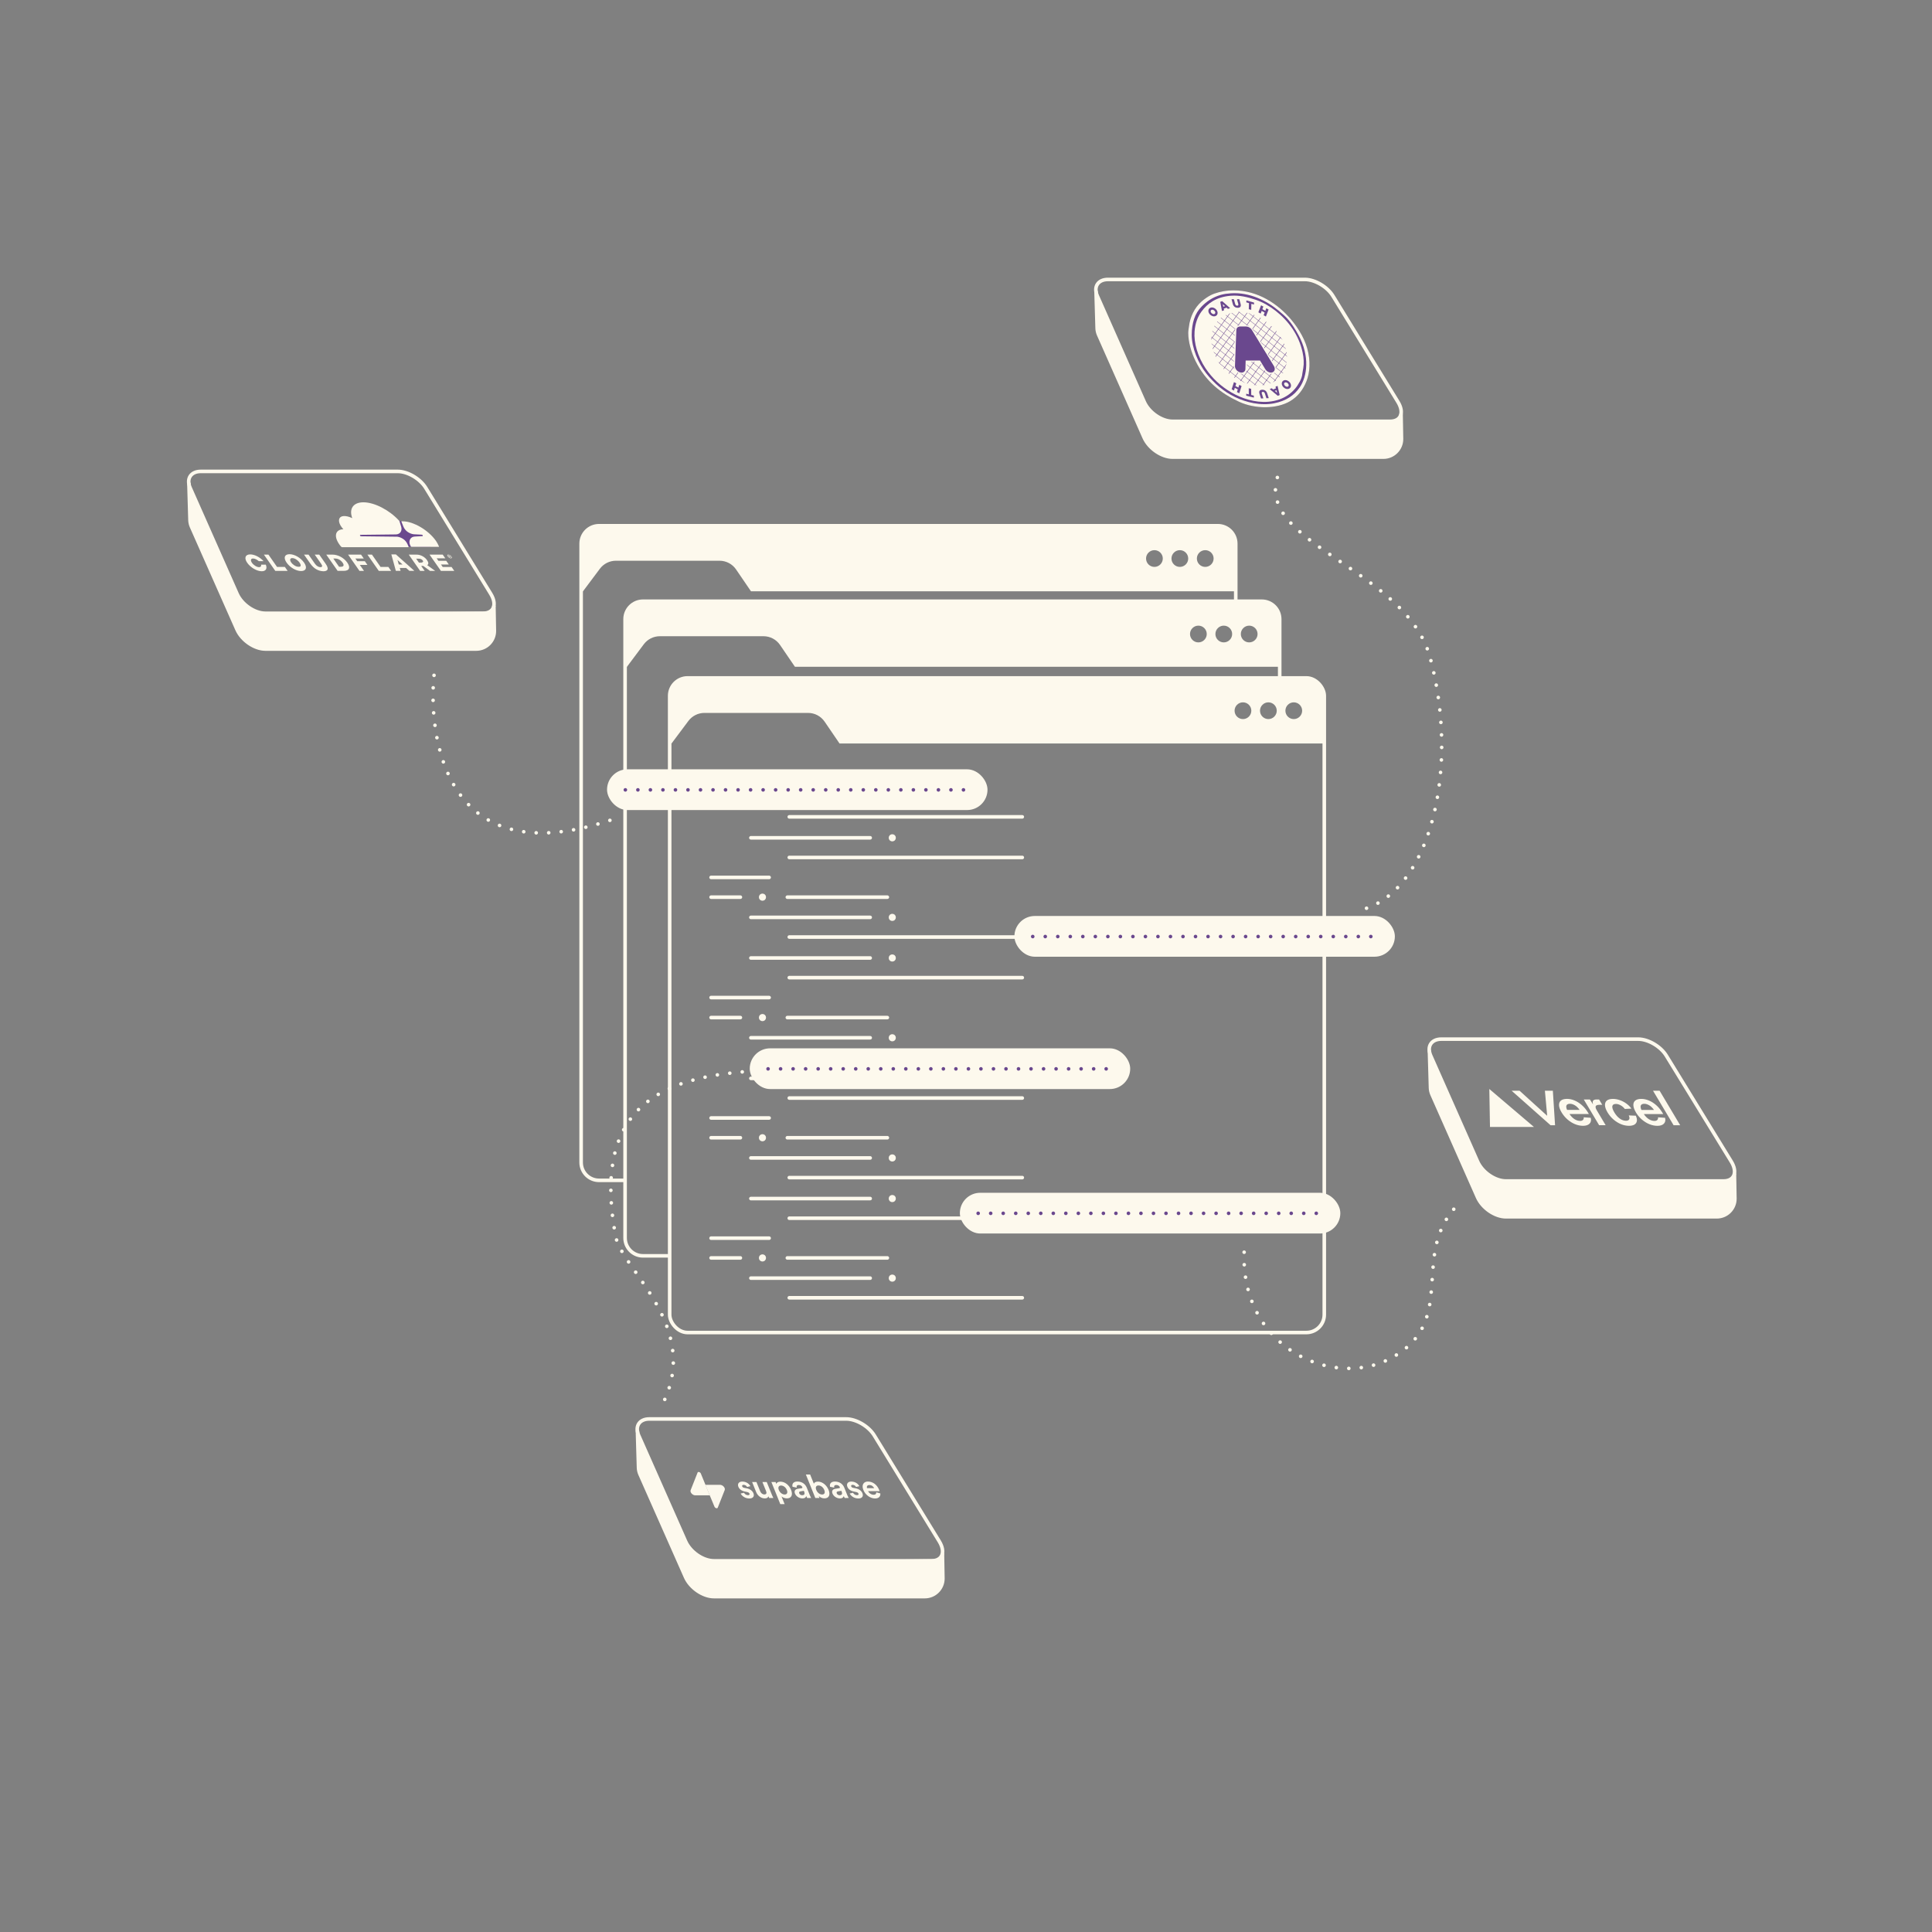 <?xml version="1.0" encoding="UTF-8"?>
<svg xmlns="http://www.w3.org/2000/svg" xmlns:xlink="http://www.w3.org/1999/xlink" viewBox="0 0 1080 1080">
  <rect x="0" y="0" width="1080" height="1080" fill="#808080" stroke="none"/>
  <defs>
    <style>
      .cls-1, .cls-2, .cls-3, .cls-4, .cls-5 {
        fill: none;
      }

      .cls-2, .cls-3, .cls-6, .cls-4, .cls-5 {
        stroke-width: 2px;
      }

      .cls-2, .cls-3, .cls-5 {
        stroke-linecap: round;
      }

      .cls-2, .cls-6, .cls-4, .cls-5 {
        stroke: #fdf9ed;
        stroke-miterlimit: 10;
      }

      .cls-7, .cls-8, .cls-6 {
        fill: #fdf9ed;
      }

      .cls-8 {
        fill-rule: evenodd;
      }

      .cls-3 {
        stroke: #6a488e;
        stroke-linejoin: round;
      }

      .cls-3, .cls-5 {
        stroke-dasharray: 0 7;
      }

      .cls-9 {
        fill: rgba(253, 249, 237, .2);
      }

      .cls-10 {
        fill: #6a488e;
      }

      .cls-11 {
        clip-path: url(#clippath);
      }
    </style>
    <clipPath id="clippath">
      <polygon class="cls-1" points="381.54 822.79 487.48 822.79 495.74 843.28 389.81 843.28 381.54 822.79"/>
    </clipPath>
  </defs>
  <g id="Ebene_6" data-name="Ebene 6">
    <g>
      <path class="cls-4" d="M349.5,659.82h-14.64c-5.52,0-10-4.48-10-10v-345.93c0-5.52,4.48-10,10-10h345.93c5.52,0,10,4.48,10,10v33.65"/>
      <path class="cls-7" d="M680.79,293.89h-345.93c-5.52,0-10,4.48-10,10v26.65h1.04l9.42-12.59c2.12-2.83,5.45-4.5,8.99-4.5h57.91c3.71,0,7.18,1.83,9.27,4.9l8.32,12.19h270.99v-26.65c0-5.52-4.48-10-10-10ZM645.33,316.9c-2.59,0-4.68-2.1-4.68-4.68s2.1-4.68,4.68-4.68,4.68,2.1,4.68,4.68-2.1,4.68-4.68,4.68ZM659.54,316.9c-2.59,0-4.68-2.1-4.68-4.68s2.1-4.68,4.68-4.68,4.68,2.1,4.68,4.68-2.1,4.68-4.68,4.68ZM673.74,316.9c-2.59,0-4.68-2.1-4.68-4.68s2.1-4.68,4.68-4.68,4.68,2.1,4.68,4.68-2.1,4.68-4.68,4.68Z"/>
    </g>
    <g>
      <path class="cls-4" d="M374.35,702.02h-14.92c-5.52,0-10-4.48-10-10v-345.93c0-5.52,4.48-10,10-10h345.93c5.52,0,10,4.48,10,10v32.68"/>
      <path class="cls-7" d="M705.36,336.09h-345.93c-5.52,0-10,4.48-10,10v26.65h1.04l9.42-12.59c2.12-2.83,5.45-4.5,8.99-4.5h57.91c3.71,0,7.18,1.83,9.27,4.9l8.32,12.19h270.99v-26.65c0-5.52-4.48-10-10-10ZM669.9,359.1c-2.59,0-4.68-2.1-4.68-4.68s2.1-4.68,4.68-4.68,4.68,2.1,4.68,4.68-2.1,4.68-4.68,4.68ZM684.1,359.1c-2.59,0-4.68-2.1-4.68-4.68s2.1-4.68,4.68-4.68,4.68,2.1,4.68,4.68-2.1,4.68-4.68,4.68ZM698.31,359.1c-2.59,0-4.68-2.1-4.68-4.68s2.1-4.68,4.68-4.68,4.68,2.1,4.68,4.68-2.1,4.68-4.68,4.68Z"/>
    </g>
    <g>
      <rect class="cls-4" x="374.35" y="378.96" width="365.93" height="365.93" rx="10" ry="10"/>
      <path class="cls-7" d="M730.28,378.96h-345.93c-5.52,0-10,4.48-10,10v26.65h1.04l9.42-12.59c2.12-2.83,5.45-4.5,8.99-4.5h57.91c3.71,0,7.18,1.83,9.27,4.9l8.32,12.19h270.99v-26.65c0-5.52-4.48-10-10-10ZM694.82,401.97c-2.59,0-4.68-2.1-4.68-4.68s2.1-4.68,4.68-4.68,4.68,2.1,4.68,4.68-2.1,4.68-4.68,4.68ZM709.03,401.97c-2.59,0-4.68-2.1-4.68-4.68s2.1-4.68,4.68-4.68,4.68,2.1,4.68,4.68-2.1,4.68-4.68,4.68ZM723.23,401.97c-2.59,0-4.68-2.1-4.68-4.68s2.1-4.68,4.68-4.68,4.68,2.1,4.68,4.68-2.1,4.68-4.68,4.68Z"/>
    </g>
    <line class="cls-2" x1="397.5" y1="434.35" x2="413.88" y2="434.35"/>
    <line class="cls-2" x1="397.5" y1="490.48" x2="429.95" y2="490.48"/>
    <line class="cls-2" x1="440.13" y1="434.35" x2="496.03" y2="434.35"/>
    <circle class="cls-2" cx="426.22" cy="434.35" r="1"/>
    <line class="cls-2" x1="419.75" y1="445.64" x2="486.44" y2="445.64"/>
    <line class="cls-2" x1="441.21" y1="456.63" x2="571.46" y2="456.63"/>
    <circle class="cls-2" cx="498.79" cy="445.64" r="1"/>
    <line class="cls-2" x1="419.75" y1="468.34" x2="486.44" y2="468.34"/>
    <line class="cls-2" x1="441.21" y1="479.33" x2="571.46" y2="479.33"/>
    <circle class="cls-2" cx="498.79" cy="468.34" r="1"/>
    <line class="cls-2" x1="397.5" y1="501.52" x2="413.88" y2="501.52"/>
    <line class="cls-2" x1="397.5" y1="557.65" x2="429.95" y2="557.65"/>
    <line class="cls-2" x1="440.13" y1="501.52" x2="496.03" y2="501.52"/>
    <circle class="cls-2" cx="426.22" cy="501.52" r="1"/>
    <line class="cls-2" x1="419.75" y1="512.82" x2="486.44" y2="512.82"/>
    <line class="cls-2" x1="441.21" y1="523.81" x2="571.46" y2="523.81"/>
    <circle class="cls-2" cx="498.79" cy="512.82" r="1"/>
    <line class="cls-2" x1="419.75" y1="535.52" x2="486.44" y2="535.52"/>
    <line class="cls-2" x1="441.21" y1="546.51" x2="571.46" y2="546.51"/>
    <circle class="cls-2" cx="498.79" cy="535.52" r="1"/>
    <line class="cls-2" x1="397.5" y1="568.83" x2="413.88" y2="568.83"/>
    <line class="cls-2" x1="397.5" y1="624.96" x2="429.95" y2="624.96"/>
    <line class="cls-2" x1="440.13" y1="568.83" x2="496.03" y2="568.83"/>
    <circle class="cls-2" cx="426.22" cy="568.83" r="1"/>
    <line class="cls-2" x1="419.75" y1="580.12" x2="486.44" y2="580.12"/>
    <line class="cls-2" x1="441.21" y1="591.11" x2="571.46" y2="591.11"/>
    <circle class="cls-2" cx="498.79" cy="580.12" r="1"/>
    <line class="cls-2" x1="419.75" y1="602.82" x2="486.44" y2="602.82"/>
    <line class="cls-2" x1="441.21" y1="613.81" x2="571.46" y2="613.81"/>
    <circle class="cls-2" cx="498.79" cy="602.82" r="1"/>
    <line class="cls-2" x1="397.5" y1="636.01" x2="413.88" y2="636.01"/>
    <line class="cls-2" x1="397.5" y1="692.14" x2="429.95" y2="692.14"/>
    <line class="cls-2" x1="440.13" y1="636.01" x2="496.03" y2="636.01"/>
    <circle class="cls-2" cx="426.22" cy="636.01" r="1"/>
    <line class="cls-2" x1="419.75" y1="647.3" x2="486.44" y2="647.3"/>
    <line class="cls-2" x1="441.21" y1="658.29" x2="571.46" y2="658.29"/>
    <circle class="cls-2" cx="498.79" cy="647.3" r="1"/>
    <line class="cls-2" x1="419.75" y1="670" x2="486.44" y2="670"/>
    <line class="cls-2" x1="441.21" y1="680.99" x2="571.46" y2="680.99"/>
    <circle class="cls-2" cx="498.79" cy="670" r="1"/>
    <line class="cls-2" x1="397.5" y1="703.19" x2="413.88" y2="703.19"/>
    <line class="cls-2" x1="440.13" y1="703.19" x2="496.03" y2="703.19"/>
    <circle class="cls-2" cx="426.22" cy="703.19" r="1"/>
    <line class="cls-2" x1="419.75" y1="714.48" x2="486.44" y2="714.48"/>
    <line class="cls-2" x1="441.21" y1="725.47" x2="571.46" y2="725.47"/>
    <circle class="cls-2" cx="498.79" cy="714.48" r="1"/>
  </g>
  <g id="Ebene_7" data-name="Ebene 7">
    <rect class="cls-7" x="339.34" y="430.05" width="212.68" height="22.77" rx="11.39" ry="11.39"/>
    <line class="cls-3" x1="349.58" y1="441.54" x2="541.23" y2="441.54"/>
    <rect class="cls-7" x="567.06" y="512.04" width="212.68" height="22.77" rx="11.39" ry="11.39"/>
    <line class="cls-3" x1="577.3" y1="523.53" x2="768.95" y2="523.53"/>
    <rect class="cls-7" x="536.57" y="666.77" width="212.68" height="22.77" rx="11.39" ry="11.39"/>
    <line class="cls-3" x1="546.8" y1="678.25" x2="738.45" y2="678.25"/>
    <rect class="cls-7" x="419.11" y="586.02" width="212.68" height="22.77" rx="11.39" ry="11.39"/>
    <line class="cls-3" x1="429.35" y1="597.5" x2="621" y2="597.5"/>
    <g>
      <path class="cls-4" d="M269.95,342.82h-121.59c-6.1,0-13.22-4.91-15.86-10.9l-26.22-59.23c-2.25-5.09.42-9.17,5.94-9.17h110.14c5.52,0,12.5,4.08,15.62,9.17l36.34,59.23c3.67,5.98,1.74,10.9-4.36,10.9Z"/>
      <path class="cls-6" d="M276.09,338.63l.25,14.04c.02,5.6-4.51,10.15-10.11,10.15h-117.87c-6.1,0-13.22-4.91-15.86-10.9l-25.45-57.48c-.51-1.15-.8-2.39-.84-3.66l-.6-20.4c0-.07.48,3.76.51,3.83l25.8,57.84c3.36,7.54,10.88,12.35,19.13,12.25l122.27-1.44"/>
    </g>
    <g>
      <path class="cls-4" d="M777.06,235.52h-121.59c-6.1,0-13.22-4.91-15.86-10.9l-26.22-59.23c-2.25-5.09.42-9.17,5.94-9.17h110.14c5.52,0,12.5,4.08,15.62,9.17l36.34,59.23c3.67,5.98,1.74,10.9-4.36,10.9Z"/>
      <path class="cls-6" d="M783.19,231.34l.25,14.04c.02,5.6-4.51,10.15-10.11,10.15h-117.87c-6.1,0-13.22-4.91-15.86-10.9l-25.45-57.48c-.51-1.15-.8-2.39-.84-3.66l-.6-20.4c0-.07.48,3.76.51,3.83l25.8,57.84c3.36,7.54,10.88,12.35,19.13,12.25l122.27-1.44"/>
    </g>
    <g>
      <path class="cls-4" d="M963.41,660.18h-121.59c-6.1,0-13.22-4.91-15.86-10.9l-26.22-59.23c-2.25-5.09.42-9.17,5.94-9.17h110.14c5.52,0,12.5,4.08,15.62,9.17l36.34,59.23c3.67,5.98,1.74,10.9-4.36,10.9Z"/>
      <path class="cls-6" d="M969.55,656l.25,14.04c.02,5.6-4.51,10.15-10.11,10.15h-117.87c-6.1,0-13.22-4.91-15.86-10.9l-25.45-57.48c-.51-1.15-.8-2.39-.84-3.66l-.6-20.4c0-.07.48,3.76.51,3.83l25.8,57.84c3.36,7.54,10.88,12.35,19.13,12.25l122.27-1.44"/>
    </g>
    <g>
      <path class="cls-4" d="M520.68,872.51h-121.59c-6.1,0-13.22-4.91-15.86-10.9l-26.22-59.23c-2.25-5.09.42-9.17,5.94-9.17h110.14c5.52,0,12.5,4.08,15.62,9.17l36.34,59.23c3.67,5.98,1.74,10.9-4.36,10.9Z"/>
      <path class="cls-6" d="M526.82,868.32l.25,14.04c.02,5.6-4.51,10.15-10.11,10.15h-117.87c-6.1,0-13.22-4.91-15.86-10.9l-25.45-57.48c-.51-1.15-.8-2.39-.84-3.66l-.6-20.4c0-.07.48,3.76.51,3.83l25.8,57.84c3.36,7.54,10.88,12.35,19.13,12.25l122.27-1.44"/>
    </g>
  </g>
  <g id="Ebene_8" data-name="Ebene 8">
    <path class="cls-5" d="M695.48,699.99c-1.88,53.93,50.07,76.52,81.98,59.29,39.36-21.25,8.75-59.29,39.25-87.53"/>
    <path class="cls-5" d="M414.91,599.2c-51.24,4.31-83.2,24.85-70.78,91.86,3.54,19.12,50.45,51.95,24.47,97.13"/>
    <path class="cls-5" d="M763.9,507.71c36.14-12.42,51.95-79.06,35.58-140.05-13.44-50.04-99.94-64.11-84.71-102.78"/>
    <path class="cls-5" d="M340.93,458.58c-103.91,34.45-101.12-67.92-97.69-85.27"/>
  </g>
  <g id="Ebene_9" data-name="Ebene 9">
    <path class="cls-10" d="M232.02,293.01l-7.49-1.5-1.47-.46-29.4.23,9.96,14.26,37.23.12-8.84-12.65Z"/>
    <path class="cls-7" d="M227.82,304.28c-.46-1.15-1.38-2.3-2.43-2.99-1.06-.69-2.18-1.15-3.3-1.27l-20.17-.23c-.12,0-.31-.12-.43-.12-.2-.12-.28-.23-.24-.35-.05-.23-.01-.35.22-.35l19.97-.23c2.34-.12,3.5-2.07,2.81-4.37l-.94-2.99c-.08-.12-.05-.23-.24-.35-5.36-5.87-13.71-10.24-19.92-10.24-5.75,0-8.13,3.68-6.24,8.85-1.71-.81-3.42-1.27-4.94-1.15-2.6.23-3.18,2.53-1.59,5.29.37.69.96,1.38,1.56,2.07-4.4.12-5.52,3.79-2.3,8.4.32.46.56.81,1,1.27.16.23.47.35.59.35h36.92c.23,0,.38-.12.22-.35l-.54-1.27h0Z"/>
    <path class="cls-7" d="M225.14,291.4h-.57c-.12,0-.15.12-.18.23l1.12,2.76c.46,1.15,1.38,2.3,2.43,2.99,1.06.69,2.18,1.15,3.3,1.27l4.42.23c.12,0,.31.12.43.12.2.12.28.23.24.35.05.23.01.35-.22.35l-4.21.23c-2.34.12-3.5,2.07-2.81,4.37l.49,1.04c-.03.12.24.35.47.35h15.18c.23,0,.26-.12.1-.35-.41-.92-.91-1.96-1.63-2.99-4.18-5.98-12.58-10.93-18.56-10.93"/>
    <path class="cls-7" d="M252.03,312.1c-.58,0-1.36-.46-1.76-1.04s-.26-1.04.31-1.04,1.36.46,1.76,1.04.26,1.04-.31,1.04ZM250.74,310.26c-.46,0-.56.35-.24.81s.91.81,1.37.81.56-.35.24-.81-.91-.81-1.37-.81ZM252.17,311.64h-.23l-.47-.35h-.23l.24.35h-.23l-.72-1.04h.57c.23,0,.43.12.59.35.08.12.05.23.01.35l.47.35ZM251.42,311.06c.08,0,.09-.04.04-.12-.08-.12-.2-.12-.2-.12h-.35l.24.35h.35l-.08-.12ZM147.53,310.03h2.53l4.82,6.9h4.37l1.53,2.19h-6.9l-6.35-9.08h0ZM160.21,314.51c-1.85-2.65-1.22-4.71,1.65-4.71s6.28,2.07,8.12,4.71,1.22,4.71-1.65,4.71-6.28-2.07-8.12-4.71ZM167.46,314.51c-.96-1.38-2.69-2.53-4.07-2.53s-1.5,1.15-.61,2.42,2.61,2.42,3.99,2.42c1.54.23,1.66-.92.69-2.3ZM173.49,315.09l-3.54-5.06h2.53l3.54,5.06c.88,1.27,2.06,1.96,3.09,1.96s1.32-.58.44-1.84l-3.62-5.18h2.53l3.54,5.06c2.09,2.99,1.25,4.25-1.28,4.25-2.73-.12-5.22-1.38-7.23-4.25M182.27,310.03h3.56c3.22,0,6.46,1.84,8.31,4.48s1.26,4.6-1.96,4.6h-3.45l-6.35-9.08h-.12ZM190.58,316.82c1.5,0,1.97-.81.92-2.3s-2.64-2.3-4.14-2.3h-1.04l3.21,4.6h1.04ZM194.58,310.03h7.25l1.53,2.19h-4.71l1.04,1.5h4.25l1.45,2.07h-4.25l2.33,3.33h-2.53l-6.35-9.08h0ZM205.39,310.03h2.53l4.82,6.9h4.37l1.53,2.19h-6.9l-6.35-9.08h0ZM218.76,309.91h2.53l10.34,9.2h-2.76l-1.82-1.61h-3.56l.44,1.61h-2.65l-2.52-9.2h0ZM225,315.55l-2.8-2.53.73,2.53h2.07ZM228.51,310.03h4.25c1.38,0,2.54.35,3.71,1.04.98.58,1.69,1.27,2.25,2.07.96,1.38.92,2.3.09,2.76l4.44,3.22h-2.88l-3.77-2.76h-1.15l1.93,2.76h-2.53l-6.35-9.08h0ZM235.7,314.4c.81,0,1.06-.46.66-1.04-.48-.69-1.3-1.04-2.1-1.04h-1.61l1.53,2.19h1.61l-.08-.12ZM240.12,310.03h7.36l1.45,2.07h-4.83l.96,1.38h4.37l1.45,2.07h-4.37l.96,1.38h4.95l1.53,2.19h-7.48l-6.35-9.08h0ZM145.95,315.66c.22.81-.19,1.38-1.11,1.38-1.38,0-3.1-1.15-3.99-2.42s-.77-2.42.61-2.42c1.04,0,2.32.69,3.23,1.5h2.65c-1.99-2.19-4.95-3.79-7.48-3.79-2.76,0-3.5,2.07-1.65,4.71s5.37,4.71,8.12,4.71c2.42,0,3.13-1.61,2.26-3.68h-2.65Z"/>
    <path class="cls-8" d="M857.48,629.97l-24.94-21.22.37,21.22h24.56ZM869.29,629.01l-1.24-19.29h-4.44l1.27,14.01-15.44-14.01h-4.44l21.77,19.29h2.51ZM927.73,609.72l11.5,19.29h-3.68l-11.5-19.29h3.68ZM914.48,621.81c-.9-1.5-1.37-2.83-1.42-3.97-.05-1.14.31-2.02,1.07-2.63.76-.62,1.9-.92,3.41-.92,1.34,0,2.72.29,4.14.87,1.42.58,2.78,1.44,4.09,2.58,1.31,1.14,2.47,2.54,3.47,4.18l.5.84h-10.83c.79,1.2,1.71,2.14,2.75,2.83,1.05.67,2.12,1.01,3.21,1.01.69,0,1.21-.18,1.57-.54.36-.36.5-.85.42-1.47l3.92.27c.35,1.36.14,2.44-.64,3.26-.78.81-1.99,1.22-3.64,1.22-1.51,0-3.02-.31-4.51-.92-1.5-.62-2.9-1.49-4.21-2.63-1.31-1.14-2.42-2.46-3.31-3.97ZM924.58,620.45c-.84-1.18-1.72-2.04-2.66-2.58-.95-.56-1.86-.84-2.74-.84-1.01,0-1.66.3-1.93.9-.28.6-.17,1.44.33,2.53h7.01ZM905.93,617.87c.9.49,1.69,1.17,2.36,2.04l3.68-.19c-.79-1.1-1.76-2.06-2.9-2.88-1.14-.81-2.35-1.44-3.64-1.87-1.28-.45-2.54-.68-3.76-.68-1.51,0-2.65.31-3.41.92-.76.62-1.12,1.49-1.07,2.63s.52,2.46,1.42,3.97,2,2.83,3.31,3.97,2.72,2.02,4.21,2.63c1.5.62,3,.92,4.51.92,1.26,0,2.28-.23,3.04-.68.75-.47,1.2-1.13,1.34-1.98.14-.85-.06-1.85-.6-2.99l-3.92-.16c.44.96.51,1.7.21,2.23-.31.51-.9.76-1.76.76-1.19,0-2.35-.41-3.49-1.22-1.14-.81-2.15-1.97-3.05-3.48s-1.26-2.66-1.1-3.48c.17-.81.84-1.22,2.03-1.22.82,0,1.68.25,2.58.76ZM885.34,614.61h3.42l1.75,2.77c-.23-.78-.25-1.39-.08-1.83.25-.63.94-.94,2.06-.94h1.4l1.77,2.97h-1.43c-.8,0-1.39.11-1.77.32-.37.22-.54.56-.53,1.02.03.47.26,1.06.69,1.78l4.95,8.3h-3.65l-8.59-14.4ZM871.5,617.84c.05,1.14.52,2.46,1.42,3.97s2,2.83,3.31,3.97,2.72,2.02,4.21,2.63c1.5.62,3,.92,4.51.92,1.65,0,2.86-.41,3.64-1.22.78-.81.99-1.9.64-3.26l-3.92-.27c.08.62-.06,1.1-.42,1.47-.36.36-.88.54-1.57.54-1.09,0-2.16-.33-3.21-1.01-1.04-.69-1.96-1.63-2.75-2.83h10.83l-.5-.84c-1-1.65-2.16-3.04-3.47-4.18-1.31-1.14-2.68-2-4.09-2.58-1.42-.58-2.8-.87-4.14-.87-1.51,0-2.65.31-3.41.92-.76.62-1.12,1.49-1.07,2.63ZM880.36,617.87c.94.54,1.82,1.4,2.66,2.58h-7.01c-.49-1.09-.6-1.93-.33-2.53.28-.6.92-.9,1.93-.9.88,0,1.79.28,2.74.84Z"/>
    <g class="cls-11">
      <g>
        <path class="cls-7" d="M414.03,834.9c.52,1.02,2.15,2.76,4.85,2.76,2.35,0,2.88-1.49,2.29-2.94-.53-1.31-1.85-2.37-3.76-2.74l-1.38-.27c-.53-.09-.97-.36-1.14-.8-.2-.51.15-.89.79-.89,1.02,0,1.67.67,1.96,1.2l1.84-.45c-.5-.96-2-2.57-4.55-2.57-1.93,0-2.82,1.32-2.17,2.92.5,1.25,1.7,2.28,3.59,2.66l1.29.27c.75.15,1.16.47,1.32.87.19.47-.02.89-.83.89-1.06,0-1.85-.65-2.19-1.36l-1.89.45Z"/>
        <path class="cls-7" d="M429.99,837.38h2.31c-.16-.31-.46-.92-.74-1.61l-2.95-7.31h-2.42l2.09,5.18c.42,1.03.09,1.76-.98,1.76-1.13,0-1.96-.8-2.36-1.79l-2.08-5.15h-2.42l2.27,5.64c.78,1.94,2.66,3.52,4.83,3.52.95,0,1.84-.36,1.99-1.2.15.36.35.78.46.96Z"/>
        <path class="cls-7" d="M438.61,840.82l-1.74-4.31c.68.6,1.79,1.09,3.03,1.09,2.53,0,3.42-1.99,2.33-4.7s-3.38-4.64-6.01-4.64c-1.35,0-2.11.6-2.23,1.29l-.44-1.09h-2.35l4.99,12.36h2.42ZM439.85,832.92c.64,1.6.03,2.52-1.21,2.52s-2.62-.94-3.26-2.52,0-2.5,1.23-2.5,2.6.92,3.23,2.5Z"/>
        <path class="cls-7" d="M444.42,834.95c.56,1.4,2.25,2.68,4.16,2.68,1.33,0,1.94-.62,2.11-1.32.14.34.37.83.52,1.07h2.22c-.18-.31-.49-.94-.68-1.41l-1.77-4.39c-.72-1.79-2.42-3.39-5.27-3.39-2.4,0-3.08,1.54-2.66,2.94l2.33.45c-.24-.78.07-1.45,1.13-1.45s1.72.53,1.98,1.16c.12.31.06.56-.42.63l-2.07.33c-1.41.22-2.23,1.11-1.59,2.7ZM448.37,835.84c-.78,0-1.37-.51-1.58-1.03-.28-.69.07-1.03.66-1.12l1.9-.31.16.4c.64,1.58-.11,2.07-1.13,2.07Z"/>
        <path class="cls-7" d="M458.12,837.38l-.44-1.09c.78.76,1.95,1.31,3.19,1.31,2.55,0,3.41-2.01,2.32-4.71-1.07-2.65-3.39-4.66-6.01-4.66-1.33,0-2.08.58-2.22,1.21l-2.09-5.18h-2.39l5.29,13.13h2.35ZM460.77,832.9c.66,1.63.04,2.54-1.2,2.54s-2.61-.92-3.26-2.54,0-2.52,1.22-2.52,2.58.89,3.24,2.52Z"/>
        <path class="cls-7" d="M465.39,834.95c.56,1.4,2.25,2.68,4.16,2.68,1.33,0,1.94-.62,2.11-1.32.14.34.37.83.52,1.07h2.22c-.18-.31-.49-.94-.68-1.41l-1.77-4.39c-.72-1.79-2.42-3.39-5.27-3.39-2.4,0-3.08,1.54-2.66,2.94l2.33.45c-.24-.78.07-1.45,1.13-1.45s1.72.53,1.98,1.16c.12.31.06.56-.42.63l-2.07.33c-1.41.22-2.23,1.11-1.59,2.7ZM469.34,835.84c-.78,0-1.37-.51-1.58-1.03-.28-.69.08-1.03.66-1.12l1.9-.31.16.4c.64,1.58-.11,2.07-1.13,2.07Z"/>
        <path class="cls-7" d="M474.97,834.9c.52,1.02,2.15,2.76,4.85,2.76,2.35,0,2.88-1.49,2.29-2.94-.53-1.31-1.85-2.37-3.76-2.74l-1.39-.27c-.53-.09-.97-.36-1.14-.8-.2-.51.15-.89.79-.89,1.02,0,1.67.67,1.96,1.2l1.84-.45c-.5-.96-2-2.57-4.55-2.57-1.93,0-2.82,1.32-2.17,2.92.5,1.25,1.7,2.28,3.59,2.66l1.29.27c.75.15,1.16.47,1.32.87.19.47-.02.89-.83.89-1.06,0-1.85-.65-2.19-1.36l-1.89.45Z"/>
        <path class="cls-7" d="M484.66,831.9c-.27-.82.04-1.76,1.29-1.76,1.38,0,2.32.87,2.71,1.76h-4.01ZM489.84,834.22c.03.8-.36,1.36-1.49,1.36-1.2,0-2.55-.85-3.08-2.03h6.41s-.12-.4-.26-.74c-1.16-2.86-3.52-4.62-6.29-4.62-2.3,0-3.66,1.85-2.51,4.7,1.21,3.01,4.09,4.77,6.55,4.77,2.2,0,3.11-1.29,2.94-2.83l-2.26-.6Z"/>
        <path class="cls-7" d="M401.22,842.78c-.26.65-1.46.3-1.81-.54l-5.1-12.19h8.24c1.49,0,3.02,1.71,2.56,2.88l-3.89,9.85Z"/>
        <path class="cls-9" d="M401.22,842.78c-.26.65-1.46.3-1.81-.54l-5.1-12.19h8.24c1.49,0,3.02,1.71,2.56,2.88l-3.89,9.85Z"/>
        <path class="cls-7" d="M389.96,823.17c.26-.65,1.46-.3,1.81.54l5,12.19h-8.14c-1.49,0-3.02-1.71-2.56-2.88l3.89-9.85Z"/>
      </g>
    </g>
    <path class="cls-10" d="M686.84,162.41c14.16-1,25.69,6.06,33.56,14.67,3.94,4.32,8.46,10.87,10.34,17.61,2.05,7.32,1.43,13.66-.37,18.31-1.85,4.78-4.87,8.73-9.29,11.32-7.4,4.33-19.39,4.45-28.43.28-10.06-4.65-18.65-11.28-24.35-22.78-2.28-4.6-4.05-10.55-4.07-15.65,0-1.2.24-2.46.39-3.63.7-5.66,3.2-10.57,7.02-13.97,1.54-1.37,3.48-2.73,5.28-3.63,2.24-1.13,6.22-2.25,9.92-2.52Z"/>
    <path class="cls-7" d="M723.41,195.51c3.79,13.65-4.2,24.71-17.85,24.71s-27.78-11.06-31.57-24.71,4.2-24.71,17.85-24.71,27.78,11.06,31.57,24.71Z"/>
    <path class="cls-7" d="M686.84,162.41c14.16-1,25.69,6.06,33.56,14.67,3.94,4.32,8.46,10.87,10.34,17.61,2.05,7.32,1.43,13.66-.37,18.31-1.85,4.78-4.87,8.73-9.29,11.32-7.4,4.33-19.39,4.45-28.43.28-10.06-4.65-18.65-11.28-24.35-22.78-2.28-4.6-4.05-10.55-4.07-15.65,0-1.2.24-2.46.39-3.63.7-5.66,3.2-10.57,7.02-13.97,1.54-1.37,3.48-2.73,5.28-3.63,2.24-1.13,6.22-2.25,9.92-2.52ZM682.61,164.79c-4.98,1.39-8.22,3.88-10.89,6.57-3.86,3.87-5.5,9.28-5.54,15.79-.04,7.24,3.71,16.01,8.07,21.52,4.52,5.71,9.69,10.15,16.12,13.27,6.26,3.04,14.41,4.99,21.93,3.49,6.68-1.33,11.18-4.4,14.28-8.94,4.15-6.08,5.73-17.27-.66-29.06-1.71-3.15-3.71-6.44-6.19-9.22-1.34-1.5-3.1-2.98-4.87-4.47-6.68-5.62-16.3-10.47-26.75-9.78-1.99.13-3.71.34-5.5.84Z"/>
    <path class="cls-10" d="M708.53,225.21l20.62-28.55-.2-.15-20.62,28.55.2.15Z"/>
    <path class="cls-10" d="M705.41,222.95l20.71-28.67-.2-.15-20.71,28.67.2.15Z"/>
    <path class="cls-10" d="M702.28,220.69l20.8-28.8-.2-.15-20.8,28.8.2.15Z"/>
    <path class="cls-10" d="M699.16,218.43l20.89-28.92-.2-.15-20.89,28.92.2.15Z"/>
    <path class="cls-10" d="M696.03,216.17l20.98-29.05-.2-.15-20.98,29.05.2.15Z"/>
    <path class="cls-10" d="M692.91,213.91l21.07-29.17-.2-.15-21.07,29.17.2.15Z"/>
    <path class="cls-10" d="M689.79,211.65l21.16-29.3-.2-.15-21.16,29.3.2.15Z"/>
    <path class="cls-10" d="M686.66,209.39l21.25-29.42-.2-.15-21.25,29.42.2.15Z"/>
    <path class="cls-10" d="M683.54,207.13l21.34-29.55-.2-.15-21.34,29.55.2.15Z"/>
    <path class="cls-10" d="M680.42,204.87l21.43-29.67-.2-.15-21.43,29.67.2.15Z"/>
    <path class="cls-10" d="M677.29,202.61l21.52-29.8-.2-.15-21.52,29.79.2.15Z"/>
    <path class="cls-10" d="M674.17,200.35l21.61-29.92-.2-.15-21.61,29.92.2.15Z"/>
    <path class="cls-10" d="M671.05,198.08l21.7-30.04-.2-.15-21.7,30.04.2.15Z"/>
    <path class="cls-10" d="M667.92,195.82l21.79-30.17-.2-.15-21.79,30.17.2.15Z"/>
    <path class="cls-10" d="M667.84,196.11l37.21,29.12.11-.15-37.21-29.12-.11.15Z"/>
    <path class="cls-10" d="M669.53,193.72l37.28,29.18.11-.15-37.28-29.18-.11.15Z"/>
    <path class="cls-10" d="M671.23,191.32l37.35,29.23.11-.15-37.35-29.23-.11.15Z"/>
    <path class="cls-10" d="M672.93,188.93l37.42,29.29.11-.15-37.42-29.29-.11.15Z"/>
    <path class="cls-10" d="M674.62,186.53l37.5,29.35.11-.15-37.5-29.35-.11.15Z"/>
    <path class="cls-10" d="M676.32,184.14l37.57,29.4.11-.15-37.57-29.4-.11.15Z"/>
    <path class="cls-10" d="M678.02,181.74l37.64,29.46.11-.15-37.64-29.46-.11.15Z"/>
    <path class="cls-10" d="M679.71,179.35l37.71,29.52.11-.15-37.71-29.52-.11.15Z"/>
    <path class="cls-10" d="M681.41,176.95l37.79,29.57.11-.15-37.79-29.57-.11.15Z"/>
    <path class="cls-10" d="M683.1,174.56l37.86,29.63.11-.15-37.86-29.63-.11.15Z"/>
    <path class="cls-10" d="M684.8,172.16l37.93,29.69.11-.15-37.93-29.69-.11.15Z"/>
    <path class="cls-10" d="M686.5,169.76l38,29.74.11-.15-38-29.74-.11.15Z"/>
    <path class="cls-10" d="M688.19,167.37l38.08,29.8.11-.15-38.08-29.8-.11.15Z"/>
    <path class="cls-10" d="M689.89,164.97l38.15,29.86.11-.15-38.15-29.86-.11.15Z"/>
    <path class="cls-7" d="M713.22,173.87c-3.28-2.57-7.08-4.88-11.25-6.29-4.32-1.45-9.08-2.68-14.18-2.24-8.12.71-12.92,4.44-16.14,8.8-2.26,3.06-3.55,6.8-3.88,11.18-.48,6.42,1.76,14.01,6.12,20.54,3.72,5.57,8.52,10.07,14.52,13.55,5.64,3.27,13.13,5.81,20.58,5.17,9.07-.78,14.54-5.55,17.48-11.04.75-1.4,1.44-2.99,1.58-4.89.27-1.37.32-2.3.48-2.79.47-2.78.31-5.7-.39-8.94-2.15-9.96-8.14-17.75-14.93-23.06ZM718.91,204.23s-.01.07-.02.11c-.09,1.32-.58,2.42-1.11,3.4-2.06,3.81-5.89,7.12-12.24,7.67-5.21.45-10.45-1.32-14.38-3.59-3.42-1.98-6.29-4.42-8.64-7.36-.14-.18-1.6-2.23-1.63-2.32-2.26-3.76-4.05-9.82-3.81-13.45.16-2.42.82-5.05,2.07-7.13,1.74-2.87,3.76-4.71,7.41-6.01,1.67-.59,3.14-1.2,5.38-1.26,5.46-.15,11.75,2.32,15.51,5.03,3.46,2.49,7.95,7.33,10.01,11.88,2.11,4.68,2.51,9.25,1.44,13.03Z"/>
    <path class="cls-10" d="M710.59,208.72c-1.35,0-2.78-.86-3.55-2.14l-2.79-4.6h-7.55l-.14,4.56c-.06,1.3-1.02,2.17-2.38,2.17-.33,0-.67-.05-1.01-.15-1.76-.49-3.17-2.24-3.14-3.9l.77-20.18c.06-1.28,1.03-2.18,2.36-2.18h3.39c1.34,0,2.8.88,3.56,2.14l12.3,20.18c.99,1.65.6,3.42-.88,3.95-.29.1-.61.16-.94.16Z"/>
    <path class="cls-7" d="M710.47,208.28c-1.21,0-2.49-.77-3.18-1.91l-2.79-4.6-.14-.22h-8.03v.23s-.14,4.56-.14,4.56c-.06,1.16-.91,1.94-2.13,1.94-.29,0-.6-.05-.9-.14-1.58-.44-2.85-2.01-2.81-3.5l.77-20.18c.05-1.15.92-1.95,2.11-1.95h3.39c1.2,0,2.51.79,3.18,1.91l12.31,20.18c.89,1.48.54,3.06-.79,3.54-.26.09-.55.14-.85.14ZM710.65,208.94c.37,0,.72-.06,1.04-.17,1.64-.59,2.07-2.54.98-4.36l-12.3-20.18c-.84-1.39-2.45-2.36-3.93-2.36h-3.39c-1.47,0-2.54.99-2.61,2.41l-.77,20.19c-.04,1.84,1.52,3.77,3.47,4.31.37.11.74.17,1.11.17,1.5,0,2.56-.96,2.63-2.4l.14-4.56-.25.23h7.55l-.37-.22,2.79,4.6c.85,1.41,2.43,2.36,3.92,2.36Z"/>
    <path class="cls-10" d="M676.45,175.86h-.01c-1.1-1.1-1.29-2.62-.35-3.48.93-.85,2.5-.61,3.6.47h.01c1.1,1.1,1.29,2.62.35,3.48-.93.85-2.5.61-3.6-.47ZM678.85,173.67h-.01c-.55-.56-1.35-.75-1.81-.32-.46.42-.3,1.17.26,1.71h.01c.55.56,1.35.75,1.8.33.46-.42.3-1.17-.25-1.72Z"/>
    <path class="cls-10" d="M682.12,168.73l1.09-.38,4.43,3.89-1.21.43-.77-.69-1.57.55.19.9-1.19.42-.96-5.11ZM684.75,171.12l-1.21-1.11.3,1.43.91-.32Z"/>
    <path class="cls-10" d="M689.14,169.9l-.72-2.64h1.32s.71,2.61.71,2.61c.19.68.62,1,1.14,1,.52,0,.78-.31.6-.96l-.72-2.64h1.32s.71,2.61.71,2.61c.41,1.52-.27,2.18-1.61,2.17-1.34,0-2.36-.69-2.76-2.16Z"/>
    <path class="cls-10" d="M698.17,169.44l-1.46-.41.03-1.09,4.27,1.2-.03,1.09-1.46-.41-.09,3.4-1.35-.38.09-3.4Z"/>
    <path class="cls-10" d="M704.95,170.66l1.28.72-.57,1.46,1.65.93.57-1.46,1.28.72-1.52,3.91-1.28-.72.58-1.49-1.65-.93-.58,1.49-1.28-.72,1.52-3.91Z"/>
    <path class="cls-10" d="M720.64,213.39h.01c1.13,1.07,1.38,2.6.49,3.5-.89.9-2.45.72-3.58-.34h-.01c-1.13-1.07-1.38-2.6-.49-3.5.89-.9,2.45-.72,3.58.34ZM718.36,215.7h.01c.57.54,1.36.7,1.8.26.44-.44.24-1.19-.32-1.72h-.01c-.57-.54-1.36-.7-1.8-.26-.44.44-.25,1.19.32,1.72Z"/>
    <path class="cls-10" d="M715.36,220.82l-1.06.44-4.55-3.74,1.17-.48.8.67,1.52-.63-.23-.9,1.15-.47,1.19,5.13ZM712.66,218.52l1.25,1.07-.37-1.44-.89.37Z"/>
    <path class="cls-10" d="M708.38,219.93l.85,2.63-1.3.06-.84-2.61c-.22-.68-.66-.98-1.18-.96-.52.02-.75.35-.54,1l.85,2.64-1.3.06-.84-2.6c-.49-1.51.15-2.22,1.47-2.27,1.32-.06,2.36.58,2.83,2.05Z"/>
    <path class="cls-10" d="M699.45,220.79l1.46.37v1.1s-4.27-1.07-4.27-1.07v-1.1s1.45.37,1.45.37l-.03-3.43,1.35.34.03,3.43Z"/>
    <path class="cls-10" d="M692.76,219.84l-1.3-.67.48-1.51-1.67-.86-.48,1.51-1.3-.67,1.3-4.03,1.3.67-.49,1.53,1.67.86.49-1.53,1.3.67-1.3,4.03Z"/>
  </g>
</svg>